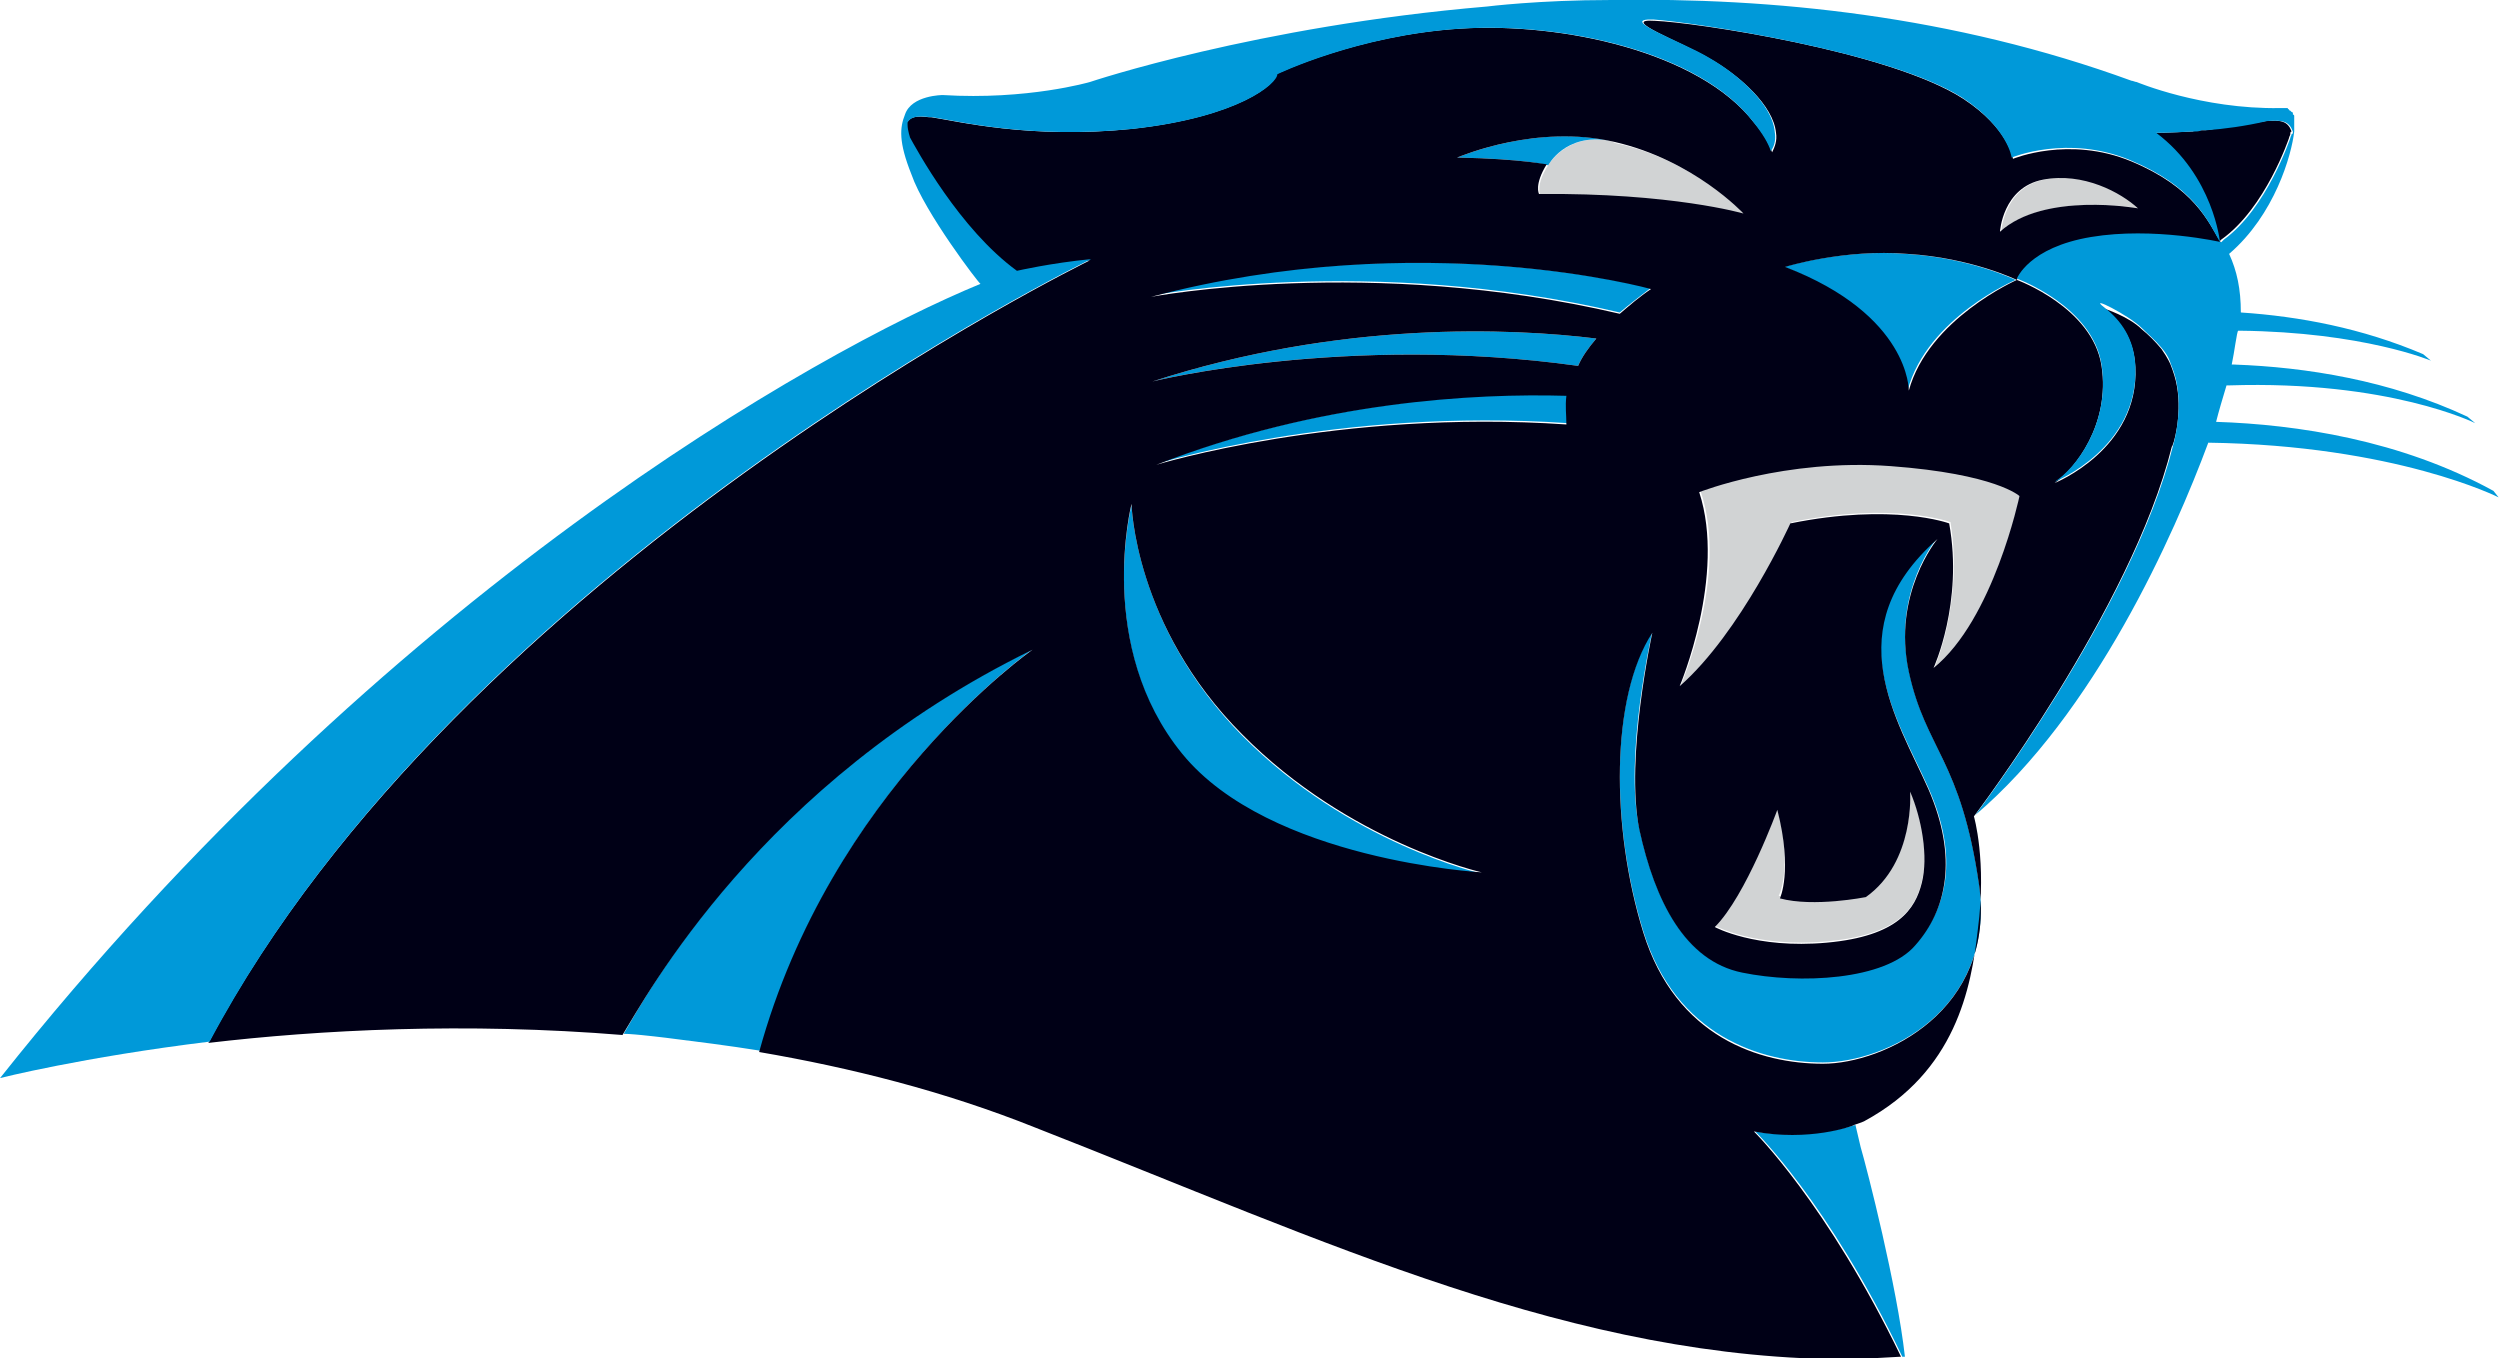 <svg id="team_logos" xmlns="http://www.w3.org/2000/svg" viewBox="0 0 192 104.3" width="2500" height="1358"><style>.st0{fill:#000016}.st1{fill:#d1d3d4}.st2{fill:#0099d9}</style><g id="panthers"><path class="st0" d="M175.8 10.6c0-.1.1-.2.1-.3 0-.1 0-.2.1-.2-.3-.8-.8-.9-2-.8-1.7.3-3.3.5-4.6.7h-.4c-.2 0-.4 0-.6.1h-.1c-1.7.1-2.8.1-2.8.1 4.4 3.3 4.9 8.4 4.9 8.4l.2-.2c3.4-2.4 5.2-7.8 5.2-7.8z"/><path class="st1" d="M130.6 37.7c2.2 6.4-1.5 14.9-1.5 14.9 4.8-4.1 8.5-12.5 8.5-12.5 7.8-1.6 12.2 0 12.2 0 1 6.1-1.2 11.1-1.2 11.1 4.5-3.6 6.6-13.3 6.6-13.3s-1.8-1.7-9.9-2.3c-8.1-.5-14.7 2.1-14.7 2.1zM136.5 62.1s-2.4 6.6-4.8 9c0 0 3.1 1.7 8.6 1.2s6.8-2.5 7.3-4.6c.5-2 0-4.9-.9-7 0 0 .4 5.4-3.4 8.1 0 0-4 .8-6.7 0 0 .1 1.1-2.1-.1-6.7zM123.6 10.8h.2-.2c-3.3-.6-4.7 1.9-4.7 1.9-1 1.5-.6 2.3-.6 2.3 10.2-.2 15.7 1.5 15.7 1.5s-3.8-4.2-9.9-5.5l-.5-.2zM164.3 16c-1.3-1.3-4.2-2.9-7.3-2.2-3.1.6-3.3 4-3.3 4 3.3-3.1 10.6-1.8 10.6-1.8z"/><g><path class="st2" d="M88.4 22.7s16.8-3.2 36 1.3c.7-.6 1.5-1.2 2.4-1.9 0 .1-17.6-4.8-38.4.6zM88.5 29.3s14.7-3.7 32.7-1.2c.3-.7.8-1.4 1.4-2.1-6.5-.8-19.6-1.4-34.1 3.3zM88.9 35.6s13.9-4.3 31.5-3.1c-.1-.6-.1-1.4.1-2.2-7.1-.2-19 .5-31.6 5.3zM47.9 79.4c.4 0 1.4.1 1.4.1.1 0 1.8.2 1.8.2 2.4.3 4.8.6 7.3 1 5.5-20.1 21-30.9 21-30.9-21 10.2-29.8 26.7-31.5 29.6zM146.6 51.5c-1.3-6.1 2.2-10.2 2.2-10.2-7.9 6.9-3.1 13.8-.7 19.2 2.4 5.4 1.4 9.3-1 12-2.4 2.7-8.9 3-13.3 2.1-4.4-.8-6.7-5.5-7.9-11-1.2-5.5 1-15.1 1-15.1-3.2 4.9-3.2 14.9-.7 23s9.1 10.1 13.8 10.1c4.8 0 13.3-4 12-13.7-1.4-9.6-4.1-10.3-5.4-16.4zM95.4 56.5c-8.2-8.3-8.5-17.7-8.5-17.7s-2.8 11 3.9 19.2c6.7 8.2 23 9.1 23 9.1s-10.2-2.3-18.4-10.6zM137 20.5c9.7 3.8 9.5 9.5 9.5 9.5 1.5-5.6 8.3-8.5 8.3-8.5s-3.5-1.7-8.4-2c-4.9-.4-9.4 1-9.4 1zM123.6 10.8c-5.8-1.2-11.4 1.2-11.7 1.3 5.4.1 7 .6 7 .6s1.3-2.5 4.7-1.9zM142.5 86.4c-.1 0-3.5 1.2-7.7.5 0 0 5.6 5.4 11.3 17.3h.2c-.6-5.4-2.9-14.4-3.4-16.1l-.4-1.7z"/><path class="st0" d="M167.2 29.7c-.1-.6-.3-1.2-.5-1.7 0 0-.2-.5-.7-1.2-.5-.6-1-1.1-1.5-1.5-1-1-2.9-1.6-2.9-1.6 1.3 1 2.3 2.4 2.4 4.5.3 6.3-6.2 8.9-6.2 8.9 1.5-1 4.3-4.5 3.6-9-.7-4.5-6.5-6.6-6.5-6.6s-6.8 3-8.3 8.5c0 0 .1-5.8-9.5-9.5 0 0 4.5-1.4 9.4-1 4.9.3 8.4 2 8.4 2s.9-2.4 5.7-3.2c4.8-.8 10 .4 10 .4-1-1.7-2.1-4.3-6.9-6.3-4.8-2-9.1-.2-9.1-.2s-.3-2.3-3.8-4.6c-5.7-3.7-20.8-5.9-23.7-6-2.9-.2 2.2 1.7 4.2 2.9 2.3 1.3 4.9 3.6 5.1 5.7.1.6-.1 1.1-.3 1.5-.2-.6-.6-1.4-1.4-2.3-4.2-5.4-14.7-7.7-22.6-7.2-7.9.5-14.1 3.5-14.1 3.5.1.7-2.9 3.3-11.1 4.2-7.8.8-13.4-.6-15.4-.9h-.2c-.8-.1-1.4-.1-1.7.5v.2c0 .4.2 1 .2 1 0-.1-.1-.2-.1-.2.6 1.1 3.9 7.2 8.3 10.4 0 0 2.6-.6 5.7-.9 0 0-48.2 23.5-67.7 60.1 8.5-1 19.7-1.6 31.9-.6h-.1c1.8-2.9 10.6-19.4 31.5-29.6 0 0-15.5 10.8-21 30.9 7 1.2 14.2 3 21.2 5.8 22.5 8.8 41.5 17.9 62.9 17.8l3.6-.2c-5.7-11.8-11.3-17.3-11.3-17.3 4.2.8 7.6-.4 7.7-.5.3-.1.6-.2.8-.3 7-3.8 8.2-10.2 8.7-14.7.7-5.3-.3-8.7-.3-8.7s12.1-15.9 15.2-28.4c.1 0 .8-2.3.4-4.6zm-10.3-15.9c3.1-.6 6 1 7.3 2.2 0 0-7.2-1.3-10.6 1.8 0 0 .2-3.4 3.3-4zm-45-1.7c.3-.1 6.1-2.6 12.1-1.2 6.1 1.4 9.9 5.5 9.9 5.5s-5.5-1.6-15.7-1.5c0 0-.4-.7.6-2.3.1.1-1.6-.4-6.9-.5zm14.9 10.1c-.9.6-1.7 1.3-2.4 1.9-19.2-4.5-36-1.3-36-1.3 20.8-5.5 38.4-.6 38.4-.6zm-36 35.7c-6.7-8.2-3.9-19.2-3.9-19.2s.2 9.4 8.5 17.7c8.2 8.3 18.4 10.6 18.4 10.6s-16.3-.9-23-9.1zm29.5-25.3c-17.5-1.2-31.5 3.1-31.5 3.1 12.6-4.9 24.5-5.5 31.5-5.3-.1.8 0 1.5 0 2.2zm.9-4.5c-17.9-2.5-32.7 1.2-32.7 1.2 14.5-4.7 27.6-4.1 34.1-3.3-.6.7-1.1 1.4-1.4 2.1zM152 68c1.3 9.6-7.3 13.7-12 13.7-4.8 0-11.3-2-13.8-10.1s-2.5-18.1.7-23c0 0-2.1 9.6-1 15.1 1.2 5.5 3.5 10.1 7.9 11s11 .6 13.3-2.1c2.4-2.7 3.3-6.7 1-12-2.4-5.4-7.1-12.3.7-19.2 0 0-3.5 4.2-2.2 10.2 1.3 6 4 6.7 5.4 16.4zm-8.7.9c3.8-2.7 3.4-8.1 3.4-8.1.9 2.1 1.4 5 .9 7-.5 2-1.8 4.1-7.3 4.6s-8.6-1.2-8.6-1.2c2.4-2.4 4.8-9 4.8-9 1.2 4.7.2 6.8.2 6.8 2.6.7 6.6-.1 6.6-.1zm5.2-17.6s2.3-5 1.2-11.1c0 0-4.3-1.6-12.2 0 0 0-3.8 8.4-8.5 12.5 0 0 3.6-8.5 1.5-14.9 0 0 6.6-2.6 14.7-2 8.1.6 9.9 2.3 9.9 2.3s-2 9.5-6.6 13.2z"/><path class="st2" d="M191.5 37.7c-7.1-3.9-15.1-5.1-21.3-5.3.2-.8.5-1.8.8-2.8h.2c12.3-.4 18.9 2.9 18.9 2.9l-.6-.5c-6-2.8-12.4-3.8-17.9-4h-.2c.2-.9.4-2.6.5-2.6h.1c9.5.1 14.7 2.3 14.7 2.3l-.6-.5c-4.7-2-9.5-2.9-14-3.2 0-1.8-.3-3.2-.9-4.5 3.5-3 4.8-7.6 5-9.4v-.3-.1-.2-.1-.2-.1V9v-.1s0-.1-.1-.1v-.1s0-.1-.1-.1l-.1-.1s-.1 0-.1-.1c0 0-.1 0-.1-.1h-.1-.1-.1-.1-.1-.1c-6 .1-11-2-11-2-.1 0-.3-.1-.4-.1-13.7-5-27.6-6.4-40-6.2-5.5 0-9.5.5-9.5.5C96.5 2 83.7 6.3 83.7 6.3s-4.8 1.4-11.3 1c0 0-2.4 0-2.9 1.5-.4 1-.5 2.1.5 4.6 1 2.9 5.2 8.4 5.3 8.4C62.7 27 29.6 45.5 0 82.8c0 0 6.3-1.6 16.1-2.8 19.5-36.7 67.7-60.1 67.7-60.1-3.1.3-5.7.9-5.7.9-4.4-3.2-7.7-9.3-8.3-10.4 0 .1.1.1.1.2 0 0-.2-.6-.2-1v-.1-.1c.3-.5.9-.5 1.7-.4h.2c2 .3 7.5 1.7 15.4.9 8.2-.9 11.1-3.5 11.1-4.2 0 0 6.2-3 14.1-3.5 7.9-.5 18.3 1.8 22.4 7.1.8 1 1.2 1.7 1.4 2.3.3-.4.4-.9.3-1.5-.2-2.1-2.8-4.4-5.1-5.7-2-1.2-7.1-3-4.2-2.9 2.9.2 18 2.4 23.7 6 3.5 2.3 3.8 4.6 3.8 4.6s4.3-1.8 9.1.2 5.9 4.5 6.9 6.3c0 0-.5-5.1-4.9-8.4 0 0 1.1 0 2.8-.1h.1c.2 0 .4 0 .6-.1h.4c1.3-.1 2.9-.3 4.6-.7 1.2-.1 1.7 0 2 .8 0 .1 0 .2-.1.2 0 .1-.1.2-.1.3 0 0-1.8 5.4-5.1 7.8l-.2.2s-5.2-1.2-10-.4c-4.8.8-5.7 3.2-5.7 3.2s5.8 2.1 6.5 6.6c.7 4.5-2 8-3.6 9 0 0 6.5-2.6 6.2-8.9-.1-2.1-1.1-3.5-2.4-4.5s1.9.6 2.9 1.6c.5.5 1 .9 1.5 1.5.6.7.7 1.2.7 1.2.2.5.4 1 .5 1.7.4 2.3-.3 4.6-.3 4.6-3.1 12.5-15.2 28.4-15.2 28.4C160.9 54.8 167 41 169.6 34c14.4.2 22.3 4.2 22.3 4.2l-.4-.5z"/></g></g></svg>
